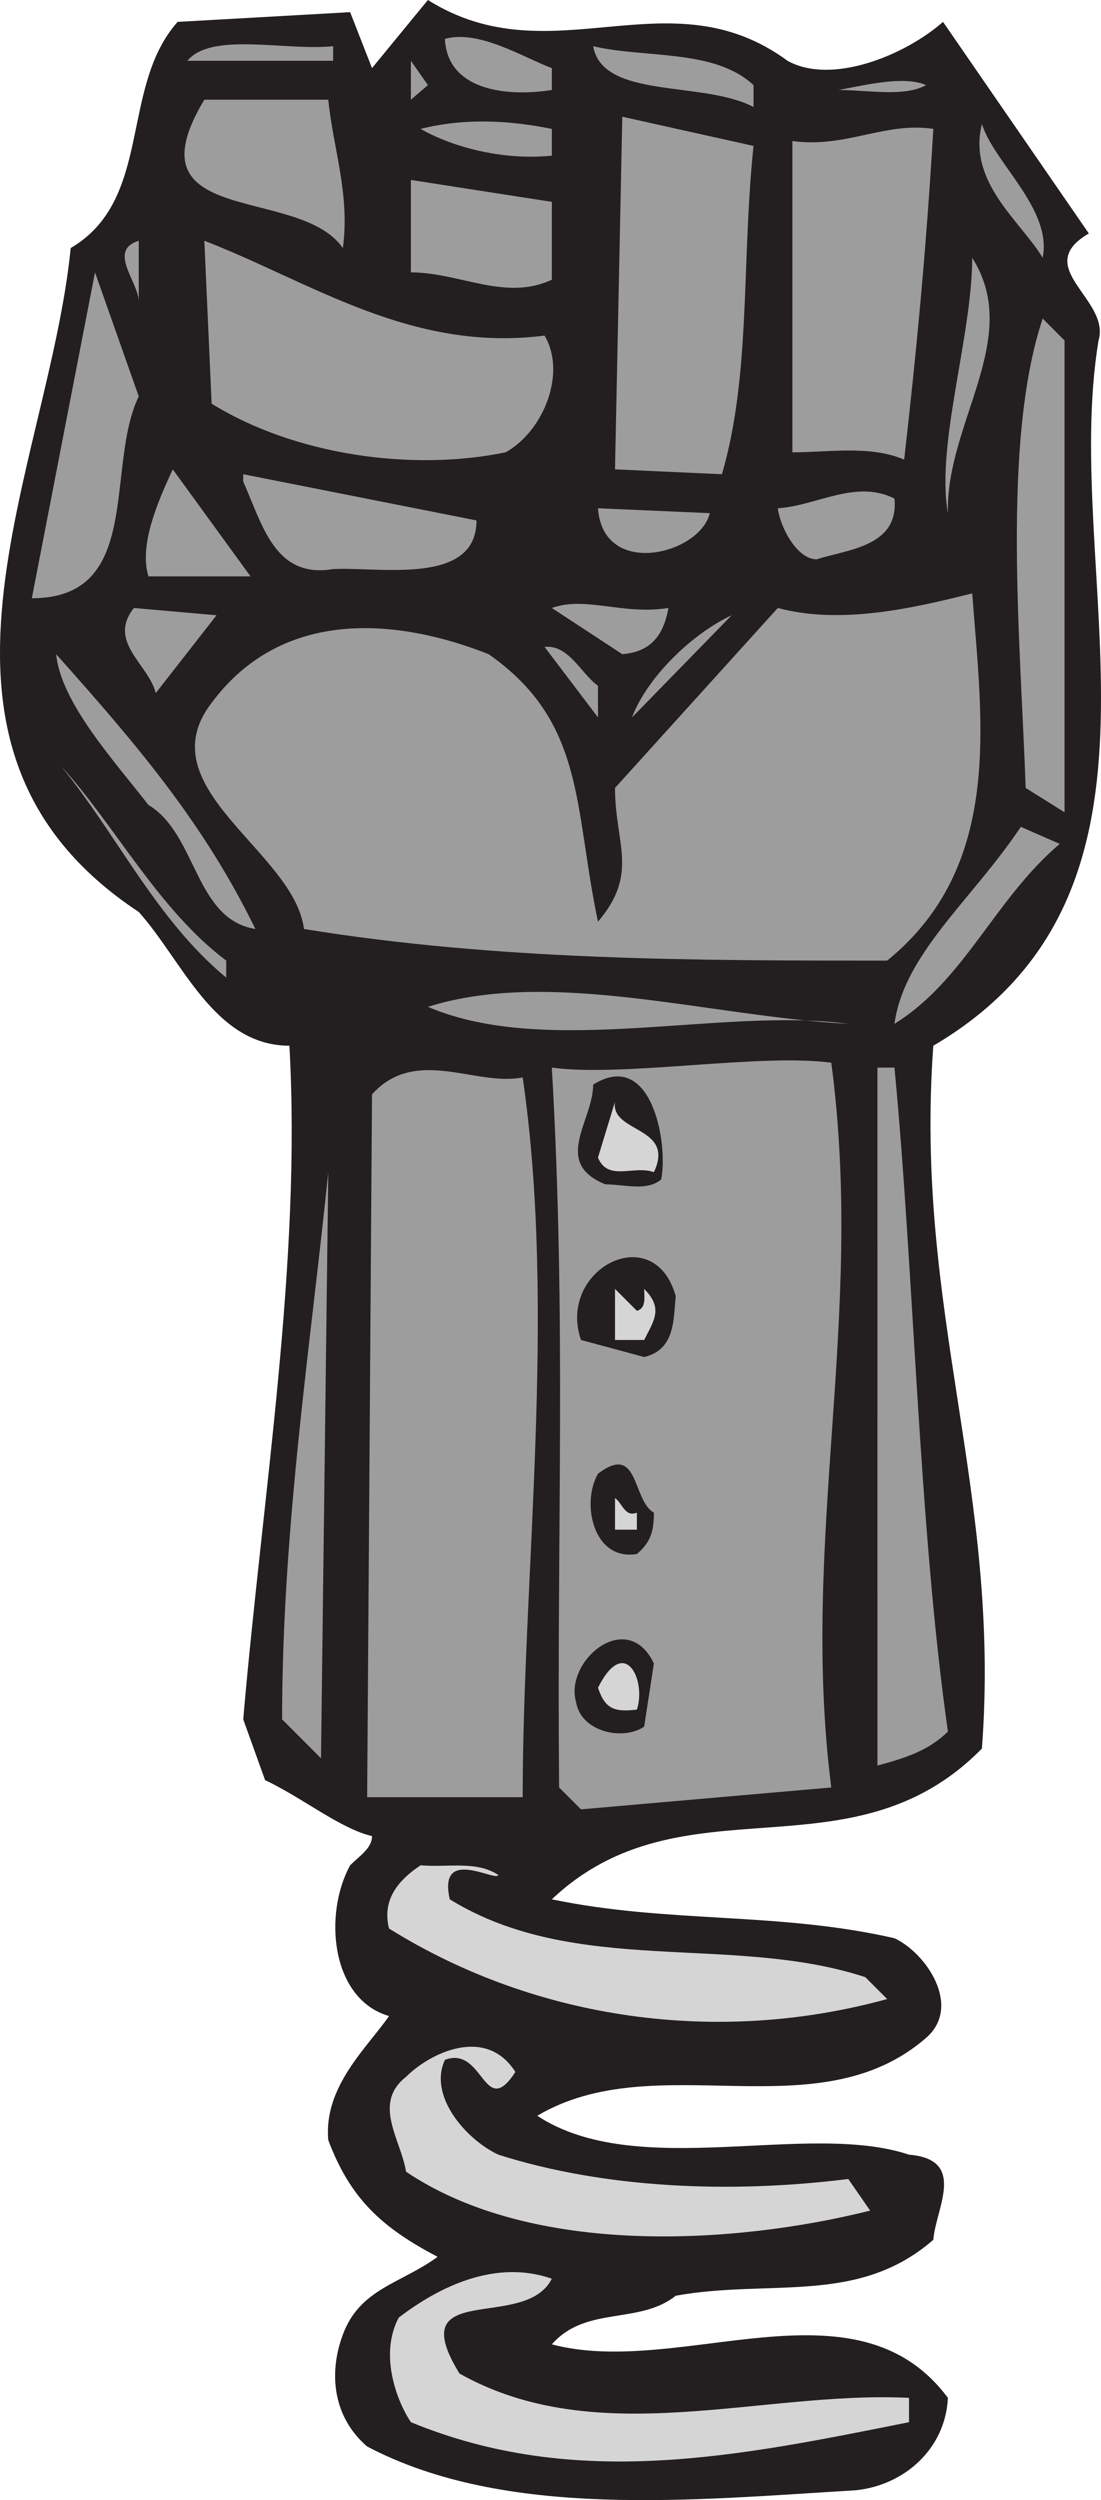<svg xmlns="http://www.w3.org/2000/svg" width="339.826" height="771.034"><path fill="#231f20" fill-rule="evenodd" d="M243.073 18.75c13.5 7.5 36-1.5 48-12l45 65.25c-18 10.5 6.75 20.25 3 33-12 72 30.75 169.5-51 217.5-6 81.75 21 137.25 15 216.75-40.5 41.25-92.25 8.25-132.75 46.5 36 7.5 69.75 3.75 105.75 12 9.75 4.5 21 21 9.75 30.75-33.75 29.25-83.25 2.25-120 24 30.75 20.25 83.25 1.5 114.75 12 18 1.5 8.25 16.5 7.5 26.25-23.25 20.25-50.25 12-79.5 17.25-11.25 9-27.75 3-38.25 15 39.75 10.5 93.75-21.75 122.25 16.5-.75 15.75-13.5 27-28.5 28.5-50.25 3-108 9-150.75-13.5-10.5-9-12-22.5-7.5-34.5 5.25-14.25 18-15.75 29.25-24-17.25-9-27-18-33.75-36-1.5-16.5 12-28.5 18.75-38.25-18-5.25-20.25-31.5-12-46.5 3-3 6.75-5.25 6.75-9-9.75-2.25-21.75-12-33-17.25l-6.75-18.75c6-69.75 18-141 14.25-207.75-23.25 0-33-26.25-46.5-41.25-77.25-51-27.75-136.5-21-204.75 25.5-15 15-49.5 33-69.75l53.25-3 6.75 17.25 17.25-21c38.25 24 74.25-8.25 111 18.75"/><path fill="#9e9d9d" fill-rule="evenodd" d="M102.823 18.75h-45c7.5-9 30-3 45-4.5v4.5m67.5 2.25v6.75c-14.25 2.25-32.25 0-33-15.75 10.5-3 24.75 6 33 9m62.25 5.25V33c-15.75-8.25-46.5-2.25-49.5-18.75 15.75 3.75 37.5.75 49.5 12m-105.75 4.5v-12l5.25 7.5zm159-4.5c-6.75 3.75-18 1.5-27 1.5 8.25-1.5 20.25-4.5 27-1.5m-184.5 4.5c1.5 15 6.75 29.25 4.5 45.75-13.5-19.5-66.75-6-42.75-45.75h38.25m69 9V48c-14.25 1.5-30-2.25-40.5-8.25 15-3.75 29.25-2.25 40.5 0m62.25 5.25c-3.75 36-.75 70.5-9.75 101.25l-33-1.5L192.073 36l40.5 9m89.25 34.5c-6.75-11.25-23.25-23.25-18.75-41.25 3.75 12 21.75 26.25 18.75 41.25m-33.75-39.75c-2.25 38.25-5.25 69-9 102-10.5-4.5-23.25-2.25-34.5-2.25v-96c16.5 2.25 28.5-6 43.5-3.75M45.823 45l2.25 15-2.25-15m124.5 41.25c-14.25 6.75-28.5-2.25-43.5-2.25V55.5l43.5 6.75v24M42.823 93c0-6-9.75-15.75 0-18.75V93m125.25 10.5c6.75 11.25 0 29.25-12 36-29.25 6-65.25.75-90.75-15l-2.25-50.25c33 12.75 63.75 34.5 105 29.25m124.5 54.75c-3.75-21 7.5-54.75 7.5-78.75 15.75 24.75-8.25 51-7.5 78.75m-249.75-36c-10.5 21.75 1.5 62.25-33 62.25L29.323 84l13.5 38.25m285.75 128.25-12-7.5c-1.5-44.25-7.5-106.5 5.25-144.75l6.75 6.75v145.5m-282.75-72.75c-3-9.75 3-23.25 7.5-33l24 33h-31.5m101.25-17.25c0 20.25-30 14.25-44.25 15-18 3-21.75-13.5-27.75-27v-2.25l72 14.25m129-6.75c1.5 15-15 15.75-24 18.75-6 0-11.25-9.75-12-15.75 12-.75 24-9 36-3m-57 4.5c-3 12.75-33 20.25-34.5-1.5l34.5 1.5m54.75 138c-59.25 0-120 0-180-9.75-3-24-48.75-43.5-28.5-69.75 21.75-29.25 57-26.25 85.5-15 30 21 26.25 47.25 33.75 82.5 12.75-15 5.25-24 5.25-41.25l50.25-55.5c19.5 5.25 42 0 60-4.5 3 39.75 9.75 84-26.25 113.25"/><path fill="#9e9d9d" fill-rule="evenodd" d="M206.323 187.5c-1.5 8.25-5.25 13.5-14.25 14.25l-21.75-14.25c10.5-3.75 21.75 2.25 36 0m-158.25 26.25c-2.25-9-15-15.75-6.75-26.25l25.5 2.25-18.75 24m147 7.5c4.5-12 18-25.5 30.75-31.5l-30.75 31.5m-10.5-9.75v9.75l-16.5-21.75c7.5-.75 11.25 8.25 16.5 12m-105.75 75c-18.75-3-18-29.25-33-38.25-10.5-13.5-27-31.5-28.5-46.5 25.5 28.5 45.75 52.5 61.5 84.75m-9 9.75v5.25c-21.75-18-33.75-44.25-51-65.25 16.5 18 30 44.25 51 60m257.25-36c-20.25 17.25-29.25 42-51 55.5 3-21.75 24-38.25 39-60.75l12 5.25m-65.25 55.5c-39-5.25-93 10.5-129.75-5.25 38.25-12 87 3 129.75 5.25m-5.25 12c10.5 78.75-9.75 147 0 223.5l-77.25 6.75-6.75-6.75c-.75-80.25 2.25-144-2.25-222 21.75 3 64.5-4.5 86.25-1.5m-95.25 4.5c10.5 72 0 153.75 0 222h-48l1.5-216.75c13.5-15 32.25-2.25 46.5-5.25m114.75-3c6 62.25 7.5 141.75 16.5 204.75-6 6-13.5 8.25-21.75 10.5V329.25h5.25"/><path fill="#231f20" fill-rule="evenodd" d="M204.073 363.75c-4.5 3.75-11.25 1.5-17.25 1.5-16.5-6.75-3.75-19.5-3.75-30.75 18-11.25 23.25 18 21 29.25"/><path fill="#d6d5d5" fill-rule="evenodd" d="M201.823 361.5c-6-2.25-14.25 3-17.25-4.5l5.25-17.25c-1.5 9.75 18.75 7.5 12 21.75"/><path fill="#9e9d9d" fill-rule="evenodd" d="M87.073 530.25c0-59.25 9-117 14.25-168.75l-2.25 180.75-12-12"/><path fill="#231f20" fill-rule="evenodd" d="M208.573 399.75c-.75 6.75 0 16.5-9.75 18.75l-19.5-5.25c-7.5-21.75 22.5-37.5 29.25-13.5"/><path fill="#d6d5d5" fill-rule="evenodd" d="M196.573 404.25c3-.75 2.25-4.5 2.25-6.75 6 6 3 9.75 0 15.75h-9V397.5l6.75 6.75"/><path fill="#231f20" fill-rule="evenodd" d="M201.823 466.5c0 5.25-.75 9-5.25 12.75-13.5 2.25-17.25-15.75-12-24.75 12.75-9.75 10.5 8.25 17.25 12"/><path fill="#d6d5d5" fill-rule="evenodd" d="M196.573 466.5v5.25h-6.75V462c2.25 1.5 3 6 6.75 4.5"/><path fill="#231f20" fill-rule="evenodd" d="m201.823 513-3 19.5c-6.75 4.5-19.5 1.5-21-7.5-3.75-12.75 15.75-29.25 24-12"/><path fill="#d6d5d5" fill-rule="evenodd" d="M196.573 527.25c-6.75.75-9.75 0-12-6.75 8.25-16.5 15-2.25 12 6.75m-42.75 51c-.75 2.25-18.75-9-15 7.5 39 24 87 10.5 128.25 24l6.75 6.75c-51.75 14.25-108 6.75-153.75-21.75-2.25-9 3-15 9.75-19.5 8.25.75 17.25-1.5 24 3m5.25 60.75c-9.75 15-9.75-8.25-21.75-3.75-5.25 11.25 6.75 24.75 16.5 29.25 33 10.5 72 12 108 7.5l6.75 9.75c-42 10.5-104.25 14.25-143.25-12-1.5-9.75-10.5-21 0-29.25 7.5-7.5 24.75-15.75 33.75-1.5m11.25 63.75c-8.25 16.5-46.5 0-28.5 29.25 42.75 24 93 5.25 138.75 7.5v7.5c-52.5 10.5-102.75 21-153.75 0-4.5-6.75-9.75-21-3.75-32.25 12.75-9.75 30-18 47.25-12"/></svg>
